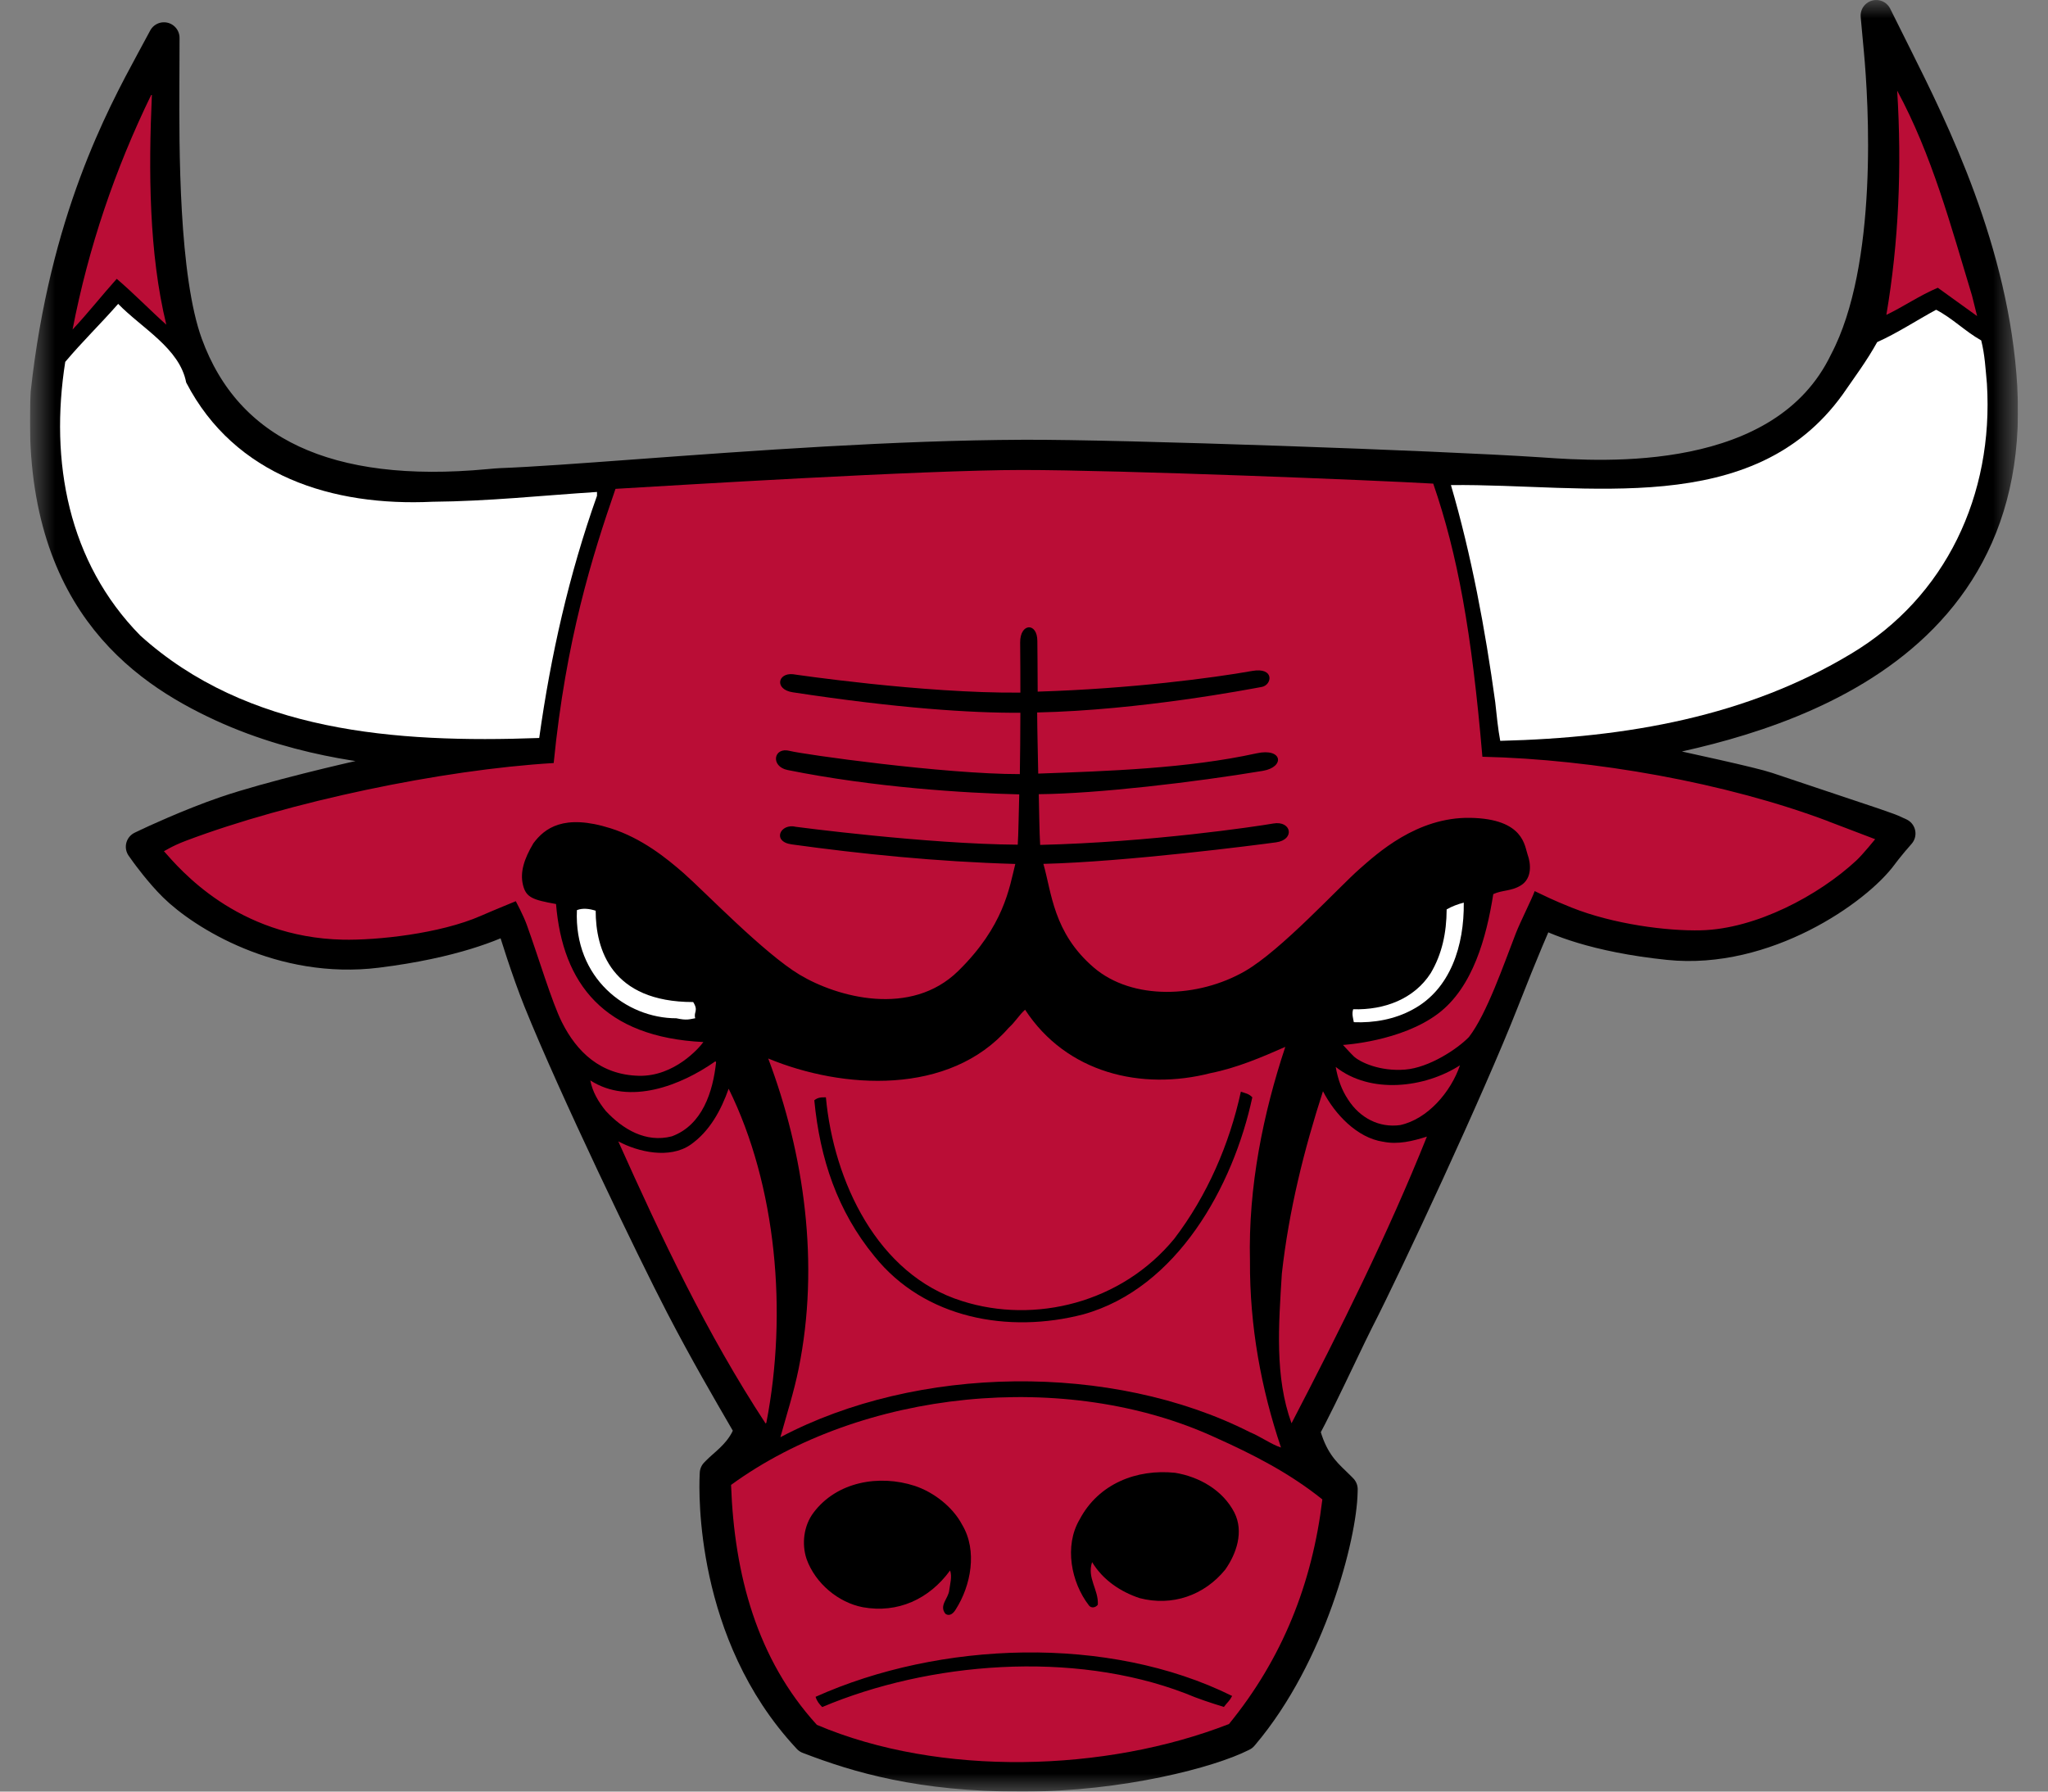 <svg xmlns="http://www.w3.org/2000/svg" width="56" height="49" viewBox="0 0 56 49" fill="none"><rect x="0" y="0" width="56" height="49" fill="#808080" stroke="none"/><g clip-path="url(#clip0_2014_6040)"><mask id="mask0_2014_6040" style="mask-type:luminance" maskUnits="userSpaceOnUse" x="0" y="0" width="56" height="49"><path d="M55.181 0H0.818V49H55.181V0Z" fill="white"></path></mask><g mask="url(#mask0_2014_6040)"><path d="M54.735 10.607C54.523 6.877 52.853 3.533 51.855 1.534L51.736 1.296L51.303 0.427L51.392 1.394C51.515 2.731 51.811 7.296 50.45 9.882C48.764 13.391 43.803 13.051 42.173 12.938L42.049 12.93C39.369 12.752 30.657 12.442 27.988 12.454C24.456 12.468 20.561 12.756 17.431 12.986C15.897 13.099 14.573 13.197 13.681 13.23C13.608 13.233 13.504 13.243 13.359 13.256C8.969 13.666 6.197 12.372 5.117 9.41C4.455 7.594 4.472 4.002 4.479 2.276L4.481 1.76L4.483 1.036L4.139 1.674C3.315 3.2 1.779 6.038 1.264 10.748C0.975 16.299 3.859 18.29 6.053 19.306C8.346 20.367 10.688 20.519 11.458 20.569L11.514 20.573L11.493 20.57C11.65 20.599 11.831 20.607 12.022 20.616C12.259 20.626 12.515 20.639 12.778 20.689C12.363 20.769 11.817 20.863 11.337 20.945C10.826 21.033 10.344 21.116 10.094 21.169C9.574 21.279 7.364 21.794 6.174 22.201C5.163 22.546 4.075 23.059 4.064 23.065L3.867 23.159L3.994 23.337C4.01 23.358 4.376 23.864 4.755 24.237C5.533 25.004 7.696 26.368 10.31 26.043C12.399 25.783 13.519 25.298 13.951 25.07C14.086 25.518 14.41 26.559 14.736 27.37C15.677 29.709 17.82 34.167 18.625 35.717C19.276 36.972 19.925 38.085 20.353 38.823L20.508 39.089C20.366 39.569 20.032 39.867 19.782 40.087C19.715 40.146 19.657 40.198 19.609 40.247L19.56 40.297L19.557 40.366C19.537 40.798 19.436 44.673 22.072 47.511L22.1 47.542L22.14 47.557C23.452 48.06 25.167 48.575 27.926 48.575C30.686 48.575 33.111 47.908 33.943 47.487L33.976 47.471L34 47.443C35.84 45.267 36.675 41.996 36.696 40.807L36.698 40.731L36.644 40.676C36.599 40.63 36.551 40.584 36.5 40.535C36.214 40.261 35.86 39.919 35.658 39.116C35.88 38.731 36.32 37.813 36.676 37.068C36.876 36.65 37.049 36.289 37.144 36.104C37.922 34.589 40.193 29.715 41.096 27.412C41.666 25.957 41.986 25.228 42.124 24.927C42.523 25.142 43.598 25.619 45.63 25.829C48.263 26.101 50.774 24.337 51.473 23.378C51.591 23.216 51.79 22.984 51.792 22.981L51.95 22.797L51.73 22.697C51.715 22.691 51.625 22.652 51.233 22.518L49.775 22.03L48.321 21.543C47.925 21.408 46.147 21.023 44.849 20.742L43.868 20.527L44.188 20.469C47.195 19.937 55.184 18.521 54.734 10.61" fill="black"></path><path d="M54.735 10.607C54.523 6.877 52.853 3.533 51.855 1.534L51.736 1.296L51.303 0.427L51.392 1.394C51.515 2.731 51.811 7.296 50.45 9.882C48.764 13.391 43.803 13.051 42.173 12.938L42.049 12.93C39.369 12.752 30.657 12.442 27.988 12.454C24.456 12.468 20.561 12.756 17.431 12.986C15.897 13.099 14.573 13.197 13.681 13.23C13.608 13.233 13.504 13.243 13.359 13.256C8.969 13.666 6.197 12.372 5.117 9.41C4.455 7.594 4.472 4.002 4.479 2.276L4.481 1.76L4.483 1.036L4.139 1.674C3.315 3.2 1.779 6.038 1.264 10.748C0.975 16.299 3.859 18.29 6.053 19.306C8.346 20.367 10.688 20.519 11.458 20.569L11.514 20.573L11.493 20.57C11.65 20.599 11.831 20.607 12.022 20.616C12.259 20.626 12.515 20.639 12.778 20.689C12.363 20.769 11.817 20.863 11.337 20.945C10.826 21.033 10.344 21.116 10.094 21.169C9.574 21.279 7.364 21.794 6.174 22.201C5.163 22.546 4.075 23.059 4.064 23.065L3.867 23.159L3.994 23.337C4.01 23.358 4.376 23.864 4.755 24.237C5.533 25.004 7.696 26.368 10.31 26.043C12.399 25.783 13.519 25.298 13.951 25.07C14.086 25.518 14.41 26.559 14.736 27.37C15.677 29.709 17.82 34.167 18.625 35.717C19.276 36.972 19.925 38.085 20.353 38.823L20.508 39.089C20.366 39.569 20.032 39.867 19.782 40.087C19.715 40.146 19.657 40.198 19.609 40.247L19.56 40.297L19.557 40.366C19.537 40.798 19.436 44.673 22.072 47.511L22.1 47.542L22.14 47.557C23.452 48.06 25.167 48.575 27.926 48.575C30.686 48.575 33.111 47.908 33.943 47.487L33.976 47.471L34 47.443C35.84 45.267 36.675 41.996 36.696 40.807L36.698 40.731L36.644 40.676C36.599 40.63 36.551 40.584 36.5 40.535C36.214 40.261 35.86 39.919 35.658 39.116C35.88 38.731 36.32 37.813 36.676 37.068C36.876 36.65 37.049 36.289 37.144 36.104C37.922 34.589 40.193 29.715 41.096 27.412C41.666 25.957 41.986 25.228 42.124 24.927C42.523 25.142 43.598 25.619 45.63 25.829C48.263 26.101 50.774 24.337 51.473 23.378C51.591 23.216 51.79 22.984 51.792 22.981L51.95 22.797L51.73 22.697C51.715 22.691 51.625 22.652 51.233 22.518L49.775 22.03L48.321 21.543C47.925 21.408 46.147 21.023 44.849 20.742L43.868 20.527L44.188 20.469C47.195 19.937 55.184 18.521 54.734 10.61L54.735 10.607Z" stroke="black" stroke-width="0.853" stroke-linecap="round" stroke-linejoin="round"></path><path d="M4.153 2.599C4.061 4.657 4.07 6.924 4.548 8.881C4.103 8.483 3.658 8.024 3.192 7.626C2.783 8.082 2.393 8.578 1.984 9.013C2.423 6.748 3.146 4.631 4.133 2.599H4.153Z" fill="#BA0D36"></path><path d="M53.922 8.084L54.062 8.645L52.987 7.87C52.498 8.076 52.05 8.386 51.58 8.612C51.916 6.637 52.007 4.58 51.876 2.479C52.824 4.231 53.342 6.168 53.922 8.084Z" fill="#BA0D36"></path><path d="M28.03 27.616C29.16 29.348 31.212 29.837 33.106 29.349C33.819 29.207 34.491 28.92 35.145 28.632C34.545 30.438 34.128 32.453 34.179 34.491C34.169 36.279 34.487 37.986 35.027 39.59C34.763 39.505 34.479 39.295 34.175 39.169C30.401 37.257 25.072 37.331 21.339 39.308C21.505 38.705 21.712 38.062 21.837 37.438C22.421 34.572 21.989 31.554 21.006 28.95C23.035 29.793 25.963 29.975 27.58 28.112C27.764 27.947 27.867 27.76 28.03 27.615" fill="#BA0D36"></path><path d="M19.581 29.048C19.496 29.858 19.206 30.772 18.37 31.079C17.658 31.263 17.029 30.885 16.563 30.383C16.361 30.133 16.2 29.861 16.141 29.549C17.216 30.241 18.622 29.688 19.56 29.027L19.58 29.048H19.581Z" fill="#BA0D36"></path><path d="M39.921 29.136C39.673 29.863 39.039 30.608 38.285 30.771C37.714 30.851 37.187 30.577 36.864 30.077C36.683 29.806 36.582 29.513 36.523 29.18C37.475 29.934 38.961 29.755 39.921 29.136Z" fill="#BA0D36"></path><path d="M37.816 31.225C38.222 31.311 38.63 31.209 39.017 31.086C37.945 33.763 36.651 36.355 35.315 38.927C34.853 37.656 34.963 36.242 35.051 34.829C35.243 33.104 35.658 31.443 36.175 29.845C36.497 30.47 37.105 31.118 37.816 31.226" fill="#BA0D36"></path><path d="M20.955 38.912L20.934 38.932C19.32 36.469 18.093 33.864 16.906 31.216C17.454 31.51 18.307 31.702 18.879 31.31C19.41 30.939 19.718 30.358 19.924 29.777C21.232 32.425 21.54 35.899 20.955 38.912Z" fill="#BA0D36"></path><path d="M36.158 41.01C35.882 43.317 35.058 45.371 33.605 47.152C30.242 48.465 25.706 48.606 22.337 47.175C20.698 45.378 20.079 43.067 19.99 40.612C23.564 38.011 29.14 37.438 33.219 39.31C34.253 39.774 35.247 40.278 36.159 41.01" fill="#BA0D36"></path><path d="M49.991 22.461C47.193 21.407 43.587 20.766 40.534 20.697C40.243 17.278 39.853 15.149 39.19 13.227C37.619 13.135 30.64 12.854 27.947 12.854C25.254 12.854 18.402 13.278 16.83 13.37C16.195 15.207 15.474 17.493 15.14 20.869C12.059 21.052 7.888 21.937 5.091 22.992C4.664 23.152 4.485 23.294 4.48 23.277C4.907 23.759 6.467 25.634 9.371 25.7C10.292 25.72 12.025 25.542 13.154 25.046C13.462 24.91 14.104 24.648 14.104 24.648C14.104 24.648 14.311 25.033 14.406 25.298C14.721 26.171 15.095 27.422 15.366 27.96C15.77 28.764 16.416 29.398 17.471 29.423C18.436 29.445 19.12 28.66 19.233 28.5C16.515 28.368 15.383 26.905 15.204 24.725C14.564 24.61 14.384 24.547 14.3 24.203C14.216 23.859 14.327 23.496 14.586 23.062C14.89 22.655 15.413 22.248 16.696 22.654C17.546 22.922 18.223 23.469 18.694 23.881C19.257 24.375 20.887 26.072 21.864 26.658C22.897 27.278 24.908 27.826 26.202 26.556C27.45 25.331 27.598 24.289 27.762 23.629C25.595 23.567 23.539 23.355 21.648 23.094C21.099 23.019 21.334 22.505 21.767 22.614C21.767 22.614 25.335 23.086 27.829 23.102C27.849 22.812 27.853 22.302 27.87 21.726C26.387 21.692 23.898 21.536 21.536 21.06C21.06 20.964 21.148 20.417 21.599 20.538C21.941 20.628 25.809 21.175 27.886 21.172C27.895 20.727 27.899 20.098 27.901 19.494C26.543 19.502 24.549 19.372 21.676 18.934C21.172 18.857 21.262 18.397 21.683 18.44C21.683 18.44 25.235 18.968 27.901 18.943C27.901 18.532 27.9 18.054 27.895 17.573C27.89 17.036 28.365 17.015 28.365 17.531C28.365 17.715 28.374 18.25 28.374 18.916C30.931 18.838 33.181 18.539 34.235 18.351C34.86 18.24 34.786 18.736 34.501 18.788C34.155 18.85 31.187 19.425 28.36 19.486C28.362 19.982 28.38 20.63 28.389 21.158C30.286 21.09 32.48 21.018 34.361 20.603C35.075 20.446 35.14 20.981 34.529 21.083C32.678 21.392 30.012 21.708 28.404 21.721C28.416 22.183 28.419 22.742 28.442 23.108C31.465 23.035 34.33 22.607 34.816 22.523C35.315 22.436 35.418 22.966 34.893 23.038C34.358 23.111 30.808 23.57 28.53 23.627C28.756 24.407 28.799 25.507 29.902 26.457C30.967 27.374 32.773 27.294 34.044 26.56C35.032 25.99 36.61 24.262 37.173 23.768C37.645 23.355 38.738 22.34 40.208 22.368C41.678 22.396 41.688 23.149 41.772 23.378C41.856 23.608 41.905 24.022 41.581 24.219C41.317 24.379 41.079 24.339 40.832 24.454C40.644 25.641 40.274 26.999 39.33 27.717C38.312 28.491 36.722 28.579 36.722 28.579C36.722 28.579 36.943 28.821 37.014 28.888C37.182 29.049 37.731 29.31 38.425 29.253C39.075 29.2 39.846 28.694 40.166 28.363C40.653 27.733 41.112 26.393 41.447 25.53C41.575 25.202 41.87 24.625 41.964 24.372C42.268 24.514 42.414 24.597 42.966 24.819C44.11 25.278 45.591 25.468 46.512 25.444C48.015 25.407 49.729 24.491 50.758 23.536C50.935 23.372 51.274 22.952 51.274 22.952C51.274 22.952 50.256 22.562 49.993 22.464" fill="#BA0D36"></path><path d="M33.754 41.372C34.016 41.893 33.809 42.495 33.502 42.93C32.929 43.634 32.052 43.941 31.159 43.708C30.651 43.538 30.165 43.224 29.862 42.724C29.717 43.16 30.042 43.473 30.019 43.889C29.958 43.972 29.836 43.991 29.775 43.908C29.29 43.281 29.092 42.282 29.522 41.556C30.036 40.582 31.076 40.171 32.133 40.281C32.783 40.389 33.432 40.746 33.754 41.371" fill="black"></path><path d="M26.311 41.706C26.734 42.415 26.546 43.371 26.136 44.014C26.075 44.117 25.972 44.221 25.851 44.137C25.669 43.907 25.934 43.721 25.956 43.492C25.977 43.327 26.039 43.119 25.979 42.952C25.405 43.739 24.549 44.129 23.594 43.958C22.924 43.83 22.295 43.307 22.055 42.64C21.915 42.223 21.978 41.724 22.244 41.372C22.88 40.523 24.039 40.321 25.014 40.639C25.522 40.808 26.049 41.206 26.311 41.706Z" fill="black"></path><path d="M33.691 46.386C33.614 46.531 33.569 46.547 33.466 46.685C33.121 46.578 32.755 46.46 32.411 46.313C29.325 45.131 25.397 45.457 22.482 46.688C22.401 46.604 22.34 46.533 22.301 46.408C25.685 44.887 30.303 44.703 33.692 46.385" fill="black"></path><path d="M34.243 30.012C33.722 32.442 32.187 35.234 29.621 35.948C27.585 36.478 25.283 36.071 23.91 34.358C22.899 33.126 22.42 31.695 22.266 30.093C22.367 30.01 22.461 30.011 22.583 30.012C22.796 32.314 23.998 34.866 26.307 35.584C28.292 36.217 30.667 35.637 32.109 33.88C33.01 32.7 33.618 31.292 33.93 29.858C34.052 29.901 34.143 29.908 34.244 30.012" fill="black"></path><path d="M5.092 10.463C6.422 13.027 9.102 13.853 11.828 13.723C13.353 13.71 14.819 13.552 16.324 13.455V13.56C15.557 15.719 15.061 17.92 14.744 20.184C10.797 20.329 6.751 20.017 3.835 17.381C1.86 15.371 1.356 12.617 1.784 9.897C2.256 9.337 2.74 8.87 3.231 8.311C3.879 8.979 4.913 9.526 5.091 10.462" fill="white"></path><path d="M54.174 9.311C54.274 9.707 54.291 10.082 54.33 10.498C54.517 13.534 53.206 16.334 50.615 17.88C47.778 19.591 44.501 20.176 41.022 20.262C40.962 19.949 40.923 19.554 40.885 19.2C40.61 17.203 40.234 15.183 39.674 13.267C43.396 13.225 47.928 14.205 50.386 10.788C50.714 10.311 51.042 9.876 51.329 9.357C51.88 9.11 52.41 8.76 52.941 8.472C53.387 8.703 53.727 9.058 54.173 9.31" fill="white"></path><path d="M40.025 24.687C40.039 25.851 39.667 27.056 38.627 27.611C38.138 27.879 37.568 27.98 37.019 27.957C36.999 27.852 36.959 27.728 37.001 27.603C37.855 27.628 38.669 27.321 39.121 26.616C39.429 26.097 39.554 25.515 39.557 24.872C39.701 24.789 39.863 24.728 40.026 24.687" fill="white"></path><path d="M19.01 27.849C18.856 27.875 18.784 27.914 18.494 27.85C17.125 27.85 15.691 26.752 15.775 24.892C15.936 24.829 16.119 24.854 16.288 24.908C16.288 25.963 16.714 27.406 18.954 27.406C19.108 27.65 18.96 27.675 19.01 27.848" fill="white"></path></g></g><defs><clipPath id="clip0_2014_6040"><rect width="54.363" height="49" fill="white" transform="translate(0.818)"></rect></clipPath></defs></svg>